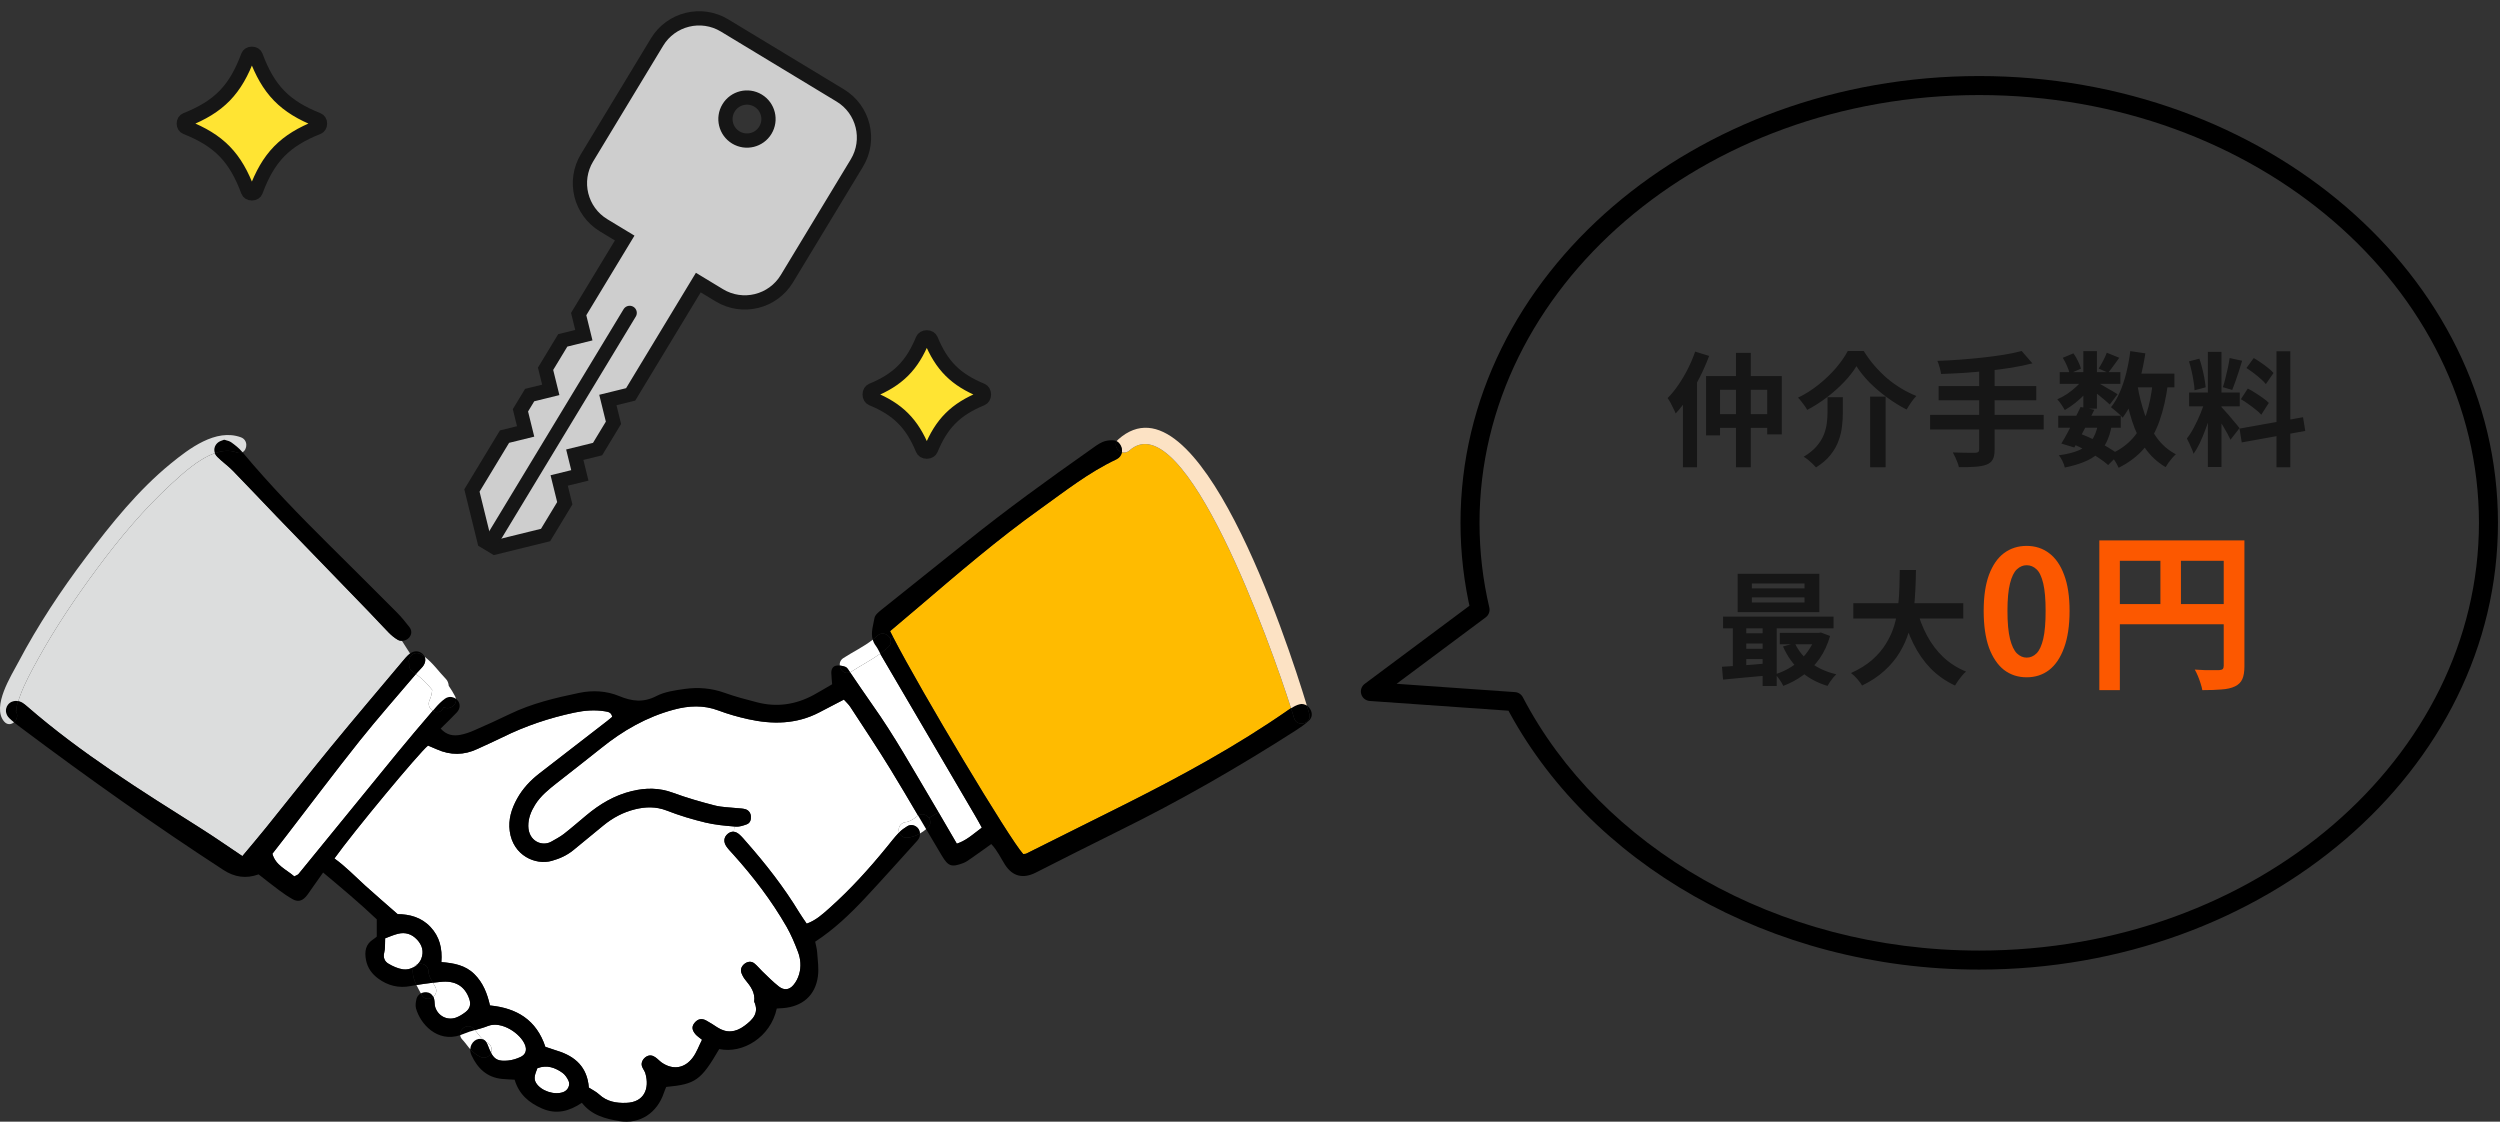 <svg width="263" height="118" viewBox="0 0 263 118" fill="none" xmlns="http://www.w3.org/2000/svg">
<rect x="0" y="0" width="263" height="118" fill="#333333" stroke="none"/>
<path d="M178.333 36.989L179.802 37.444C179.525 38.181 179.2 38.922 178.827 39.667C178.454 40.404 178.051 41.101 177.618 41.76C177.193 42.419 176.747 42.999 176.279 43.502C176.236 43.372 176.162 43.207 176.058 43.008C175.963 42.8 175.859 42.592 175.746 42.384C175.633 42.176 175.529 42.007 175.434 41.877C175.824 41.487 176.197 41.032 176.552 40.512C176.916 39.983 177.25 39.42 177.553 38.822C177.856 38.224 178.116 37.613 178.333 36.989ZM177.046 40.603L178.528 39.121V39.134V49.157H177.046V40.603ZM179.477 39.563H187.446V45.699H185.912V41.006H180.946V45.803H179.477V39.563ZM180.309 43.567H186.718V45.01H180.309V43.567ZM182.623 37.119H184.183V49.157H182.623V37.119ZM195.298 38.523C194.969 39.069 194.535 39.624 193.998 40.187C193.461 40.75 192.858 41.288 192.191 41.799C191.532 42.302 190.839 42.744 190.111 43.125C190.05 42.995 189.964 42.852 189.851 42.696C189.738 42.54 189.621 42.384 189.5 42.228C189.379 42.072 189.262 41.942 189.149 41.838C189.92 41.465 190.644 41.006 191.32 40.46C192.005 39.914 192.611 39.333 193.14 38.718C193.669 38.094 194.085 37.496 194.388 36.924H196.065C196.403 37.47 196.78 37.986 197.196 38.471C197.621 38.956 198.067 39.403 198.535 39.81C199.012 40.209 199.51 40.564 200.03 40.876C200.55 41.188 201.074 41.448 201.603 41.656C201.404 41.855 201.217 42.085 201.044 42.345C200.871 42.596 200.715 42.843 200.576 43.086C199.883 42.731 199.198 42.306 198.522 41.812C197.846 41.318 197.226 40.789 196.663 40.226C196.108 39.654 195.653 39.086 195.298 38.523ZM196.741 41.721H198.366V49.157H196.741V41.721ZM192.256 41.786H193.868V43.398C193.868 43.857 193.838 44.343 193.777 44.854C193.725 45.357 193.604 45.864 193.413 46.375C193.231 46.886 192.949 47.38 192.568 47.857C192.195 48.334 191.688 48.771 191.047 49.17C190.952 49.057 190.826 48.927 190.67 48.78C190.523 48.641 190.367 48.503 190.202 48.364C190.037 48.234 189.886 48.13 189.747 48.052C190.31 47.714 190.761 47.35 191.099 46.96C191.437 46.57 191.688 46.171 191.853 45.764C192.018 45.348 192.126 44.936 192.178 44.529C192.23 44.122 192.256 43.732 192.256 43.359V41.786ZM212.679 36.924L213.81 38.224C213.143 38.397 212.415 38.549 211.626 38.679C210.846 38.8 210.036 38.909 209.195 39.004C208.354 39.091 207.509 39.164 206.66 39.225C205.811 39.277 204.992 39.316 204.203 39.342C204.177 39.143 204.125 38.909 204.047 38.64C203.969 38.363 203.891 38.137 203.813 37.964C204.593 37.938 205.39 37.895 206.205 37.834C207.028 37.773 207.83 37.7 208.61 37.613C209.399 37.526 210.14 37.427 210.833 37.314C211.526 37.201 212.142 37.071 212.679 36.924ZM203.943 40.616H214.213V42.111H203.943V40.616ZM203.046 43.645H214.993V45.179H203.046V43.645ZM208.207 38.77H209.832V47.298C209.832 47.766 209.767 48.113 209.637 48.338C209.516 48.572 209.295 48.754 208.974 48.884C208.671 48.997 208.276 49.07 207.791 49.105C207.314 49.14 206.742 49.153 206.075 49.144C206.049 48.997 205.997 48.828 205.919 48.637C205.85 48.455 205.772 48.269 205.685 48.078C205.598 47.896 205.516 47.736 205.438 47.597C205.767 47.606 206.092 47.614 206.413 47.623C206.734 47.632 207.02 47.636 207.271 47.636C207.522 47.636 207.7 47.636 207.804 47.636C207.951 47.627 208.055 47.597 208.116 47.545C208.177 47.493 208.207 47.402 208.207 47.272V38.77ZM216.527 43.736H223.105V44.997H216.527V43.736ZM216.683 39.147H223.066V40.382H216.683V39.147ZM218.88 42.813L220.323 43.112C220.106 43.563 219.872 44.026 219.621 44.503C219.378 44.98 219.136 45.443 218.893 45.894C218.65 46.336 218.425 46.73 218.217 47.077L216.852 46.661C217.06 46.332 217.281 45.946 217.515 45.504C217.758 45.062 217.996 44.607 218.23 44.139C218.473 43.662 218.689 43.22 218.88 42.813ZM220.713 44.607L222.156 44.737C222.035 45.422 221.853 46.011 221.61 46.505C221.376 46.99 221.06 47.406 220.661 47.753C220.271 48.091 219.794 48.373 219.231 48.598C218.668 48.832 217.996 49.027 217.216 49.183C217.173 48.966 217.09 48.737 216.969 48.494C216.848 48.251 216.722 48.052 216.592 47.896C217.45 47.783 218.156 47.606 218.711 47.363C219.274 47.12 219.716 46.778 220.037 46.336C220.358 45.894 220.583 45.318 220.713 44.607ZM221.636 37.106L222.949 37.639C222.741 37.925 222.533 38.211 222.325 38.497C222.126 38.774 221.944 39.013 221.779 39.212L220.778 38.77C220.925 38.545 221.081 38.276 221.246 37.964C221.411 37.643 221.541 37.357 221.636 37.106ZM219.166 36.937H220.596V42.995H219.166V36.937ZM217.008 37.639L218.126 37.171C218.299 37.414 218.46 37.687 218.607 37.99C218.754 38.293 218.858 38.558 218.919 38.783L217.723 39.303C217.68 39.078 217.589 38.809 217.45 38.497C217.311 38.185 217.164 37.899 217.008 37.639ZM219.205 39.758L220.206 40.369C219.998 40.716 219.725 41.062 219.387 41.409C219.058 41.756 218.702 42.081 218.321 42.384C217.948 42.679 217.58 42.93 217.216 43.138C217.129 42.973 217.008 42.778 216.852 42.553C216.705 42.328 216.562 42.146 216.423 42.007C216.77 41.86 217.121 41.669 217.476 41.435C217.831 41.192 218.161 40.928 218.464 40.642C218.776 40.347 219.023 40.053 219.205 39.758ZM220.466 40.135C220.587 40.196 220.752 40.287 220.96 40.408C221.177 40.529 221.406 40.664 221.649 40.811C221.9 40.95 222.126 41.08 222.325 41.201C222.533 41.322 222.68 41.413 222.767 41.474L221.948 42.553C221.827 42.44 221.671 42.302 221.48 42.137C221.289 41.972 221.086 41.803 220.869 41.63C220.652 41.457 220.444 41.292 220.245 41.136C220.046 40.98 219.872 40.854 219.725 40.759L220.466 40.135ZM223.963 39.303H228.747V40.746H223.963V39.303ZM224.106 36.937L225.692 37.171C225.553 38.064 225.376 38.93 225.159 39.771C224.942 40.603 224.678 41.374 224.366 42.085C224.063 42.787 223.707 43.407 223.3 43.944C223.222 43.84 223.109 43.719 222.962 43.58C222.815 43.441 222.659 43.307 222.494 43.177C222.329 43.038 222.191 42.926 222.078 42.839C222.442 42.388 222.754 41.855 223.014 41.24C223.283 40.616 223.508 39.94 223.69 39.212C223.872 38.475 224.011 37.717 224.106 36.937ZM226.472 40.187L228.071 40.343C227.88 41.825 227.586 43.129 227.187 44.256C226.797 45.383 226.255 46.353 225.562 47.168C224.869 47.983 223.976 48.663 222.884 49.209C222.832 49.088 222.754 48.936 222.65 48.754C222.546 48.572 222.433 48.39 222.312 48.208C222.191 48.035 222.078 47.896 221.974 47.792C222.962 47.359 223.759 46.795 224.366 46.102C224.981 45.409 225.454 44.572 225.783 43.593C226.112 42.605 226.342 41.47 226.472 40.187ZM224.847 40.46C225.029 41.552 225.285 42.579 225.614 43.541C225.943 44.503 226.377 45.348 226.914 46.076C227.451 46.804 228.114 47.376 228.903 47.792C228.79 47.887 228.665 48.013 228.526 48.169C228.387 48.334 228.253 48.503 228.123 48.676C228.002 48.849 227.902 49.005 227.824 49.144C226.949 48.624 226.225 47.952 225.653 47.129C225.09 46.306 224.635 45.352 224.288 44.269C223.941 43.177 223.66 41.985 223.443 40.694L224.847 40.46ZM217.996 46.674L218.828 45.621C219.339 45.812 219.846 46.033 220.349 46.284C220.86 46.535 221.333 46.795 221.766 47.064C222.208 47.324 222.576 47.575 222.871 47.818L221.779 48.923C221.51 48.68 221.172 48.425 220.765 48.156C220.358 47.887 219.916 47.627 219.439 47.376C218.962 47.116 218.481 46.882 217.996 46.674ZM232.27 37.015H233.7V49.131H232.27V37.015ZM230.294 41.292H235.624V42.748H230.294V41.292ZM231.984 42.059L232.855 42.488C232.742 42.921 232.612 43.381 232.465 43.866C232.318 44.343 232.153 44.819 231.971 45.296C231.789 45.773 231.598 46.223 231.399 46.648C231.2 47.064 230.987 47.428 230.762 47.74C230.719 47.575 230.654 47.398 230.567 47.207C230.489 47.008 230.402 46.813 230.307 46.622C230.22 46.431 230.138 46.267 230.06 46.128C230.32 45.807 230.571 45.413 230.814 44.945C231.065 44.468 231.295 43.979 231.503 43.476C231.711 42.965 231.871 42.492 231.984 42.059ZM233.687 42.813C233.756 42.882 233.856 42.991 233.986 43.138C234.125 43.285 234.276 43.454 234.441 43.645C234.606 43.827 234.762 44.013 234.909 44.204C235.065 44.386 235.204 44.551 235.325 44.698C235.455 44.845 235.546 44.958 235.598 45.036L234.649 46.258C234.562 46.067 234.45 45.846 234.311 45.595C234.172 45.335 234.021 45.071 233.856 44.802C233.691 44.525 233.531 44.265 233.375 44.022C233.219 43.779 233.085 43.58 232.972 43.424L233.687 42.813ZM230.281 38.016L231.373 37.73C231.486 38.042 231.585 38.38 231.672 38.744C231.767 39.108 231.845 39.463 231.906 39.81C231.967 40.157 232.01 40.469 232.036 40.746L230.866 41.058C230.857 40.781 230.823 40.469 230.762 40.122C230.71 39.767 230.641 39.407 230.554 39.043C230.476 38.67 230.385 38.328 230.281 38.016ZM234.558 37.665L235.871 37.951C235.767 38.306 235.654 38.67 235.533 39.043C235.412 39.416 235.29 39.775 235.169 40.122C235.048 40.46 234.935 40.759 234.831 41.019L233.843 40.733C233.938 40.456 234.029 40.139 234.116 39.784C234.211 39.42 234.298 39.052 234.376 38.679C234.454 38.306 234.515 37.968 234.558 37.665ZM239.485 36.95H240.941V49.157H239.485V36.95ZM235.598 45.088L242.28 43.892L242.514 45.335L235.832 46.544L235.598 45.088ZM236.326 38.718L237.093 37.665C237.336 37.804 237.587 37.964 237.847 38.146C238.116 38.328 238.367 38.514 238.601 38.705C238.844 38.896 239.034 39.073 239.173 39.238L238.367 40.408C238.237 40.235 238.055 40.048 237.821 39.849C237.596 39.65 237.353 39.45 237.093 39.251C236.833 39.052 236.577 38.874 236.326 38.718ZM235.741 41.994L236.469 40.876C236.729 41.006 236.998 41.162 237.275 41.344C237.552 41.517 237.817 41.695 238.068 41.877C238.319 42.05 238.523 42.219 238.679 42.384L237.886 43.632C237.747 43.467 237.557 43.29 237.314 43.099C237.071 42.9 236.811 42.705 236.534 42.514C236.265 42.315 236.001 42.141 235.741 41.994ZM184.296 62.849V63.382H189.834V62.849H184.296ZM184.296 61.38V61.9H189.834V61.38H184.296ZM182.801 60.366H191.394V64.396H182.801V60.366ZM181.267 64.864H192.889V66.099H181.267V64.864ZM187.234 66.58H191.485V67.776H187.234V66.58ZM183.269 66.619H186.22V67.698H183.269V66.619ZM183.269 68.257H186.22V69.336H183.269V68.257ZM188.82 67.659C189.184 68.456 189.739 69.141 190.484 69.713C191.238 70.285 192.135 70.692 193.175 70.935C193.08 71.03 192.972 71.147 192.85 71.286C192.729 71.433 192.616 71.585 192.512 71.741C192.408 71.897 192.322 72.036 192.252 72.157C191.134 71.819 190.185 71.299 189.405 70.597C188.634 69.895 188.023 69.033 187.572 68.01L188.82 67.659ZM191.017 66.58H191.303L191.563 66.541L192.525 66.905C192.265 67.806 191.897 68.599 191.42 69.284C190.944 69.96 190.38 70.532 189.73 71C189.089 71.477 188.378 71.862 187.598 72.157C187.512 71.966 187.386 71.75 187.221 71.507C187.057 71.273 186.901 71.082 186.753 70.935C187.256 70.779 187.733 70.571 188.183 70.311C188.643 70.051 189.059 69.743 189.431 69.388C189.804 69.033 190.125 68.638 190.393 68.205C190.671 67.772 190.879 67.308 191.017 66.814V66.58ZM181.15 70.142C181.592 70.116 182.086 70.086 182.632 70.051C183.178 70.008 183.755 69.964 184.361 69.921C184.968 69.869 185.579 69.817 186.194 69.765V71.039C185.319 71.117 184.448 71.195 183.581 71.273C182.723 71.36 181.952 71.433 181.267 71.494L181.15 70.142ZM185.427 65.267H186.909V72.17H185.427V65.267ZM182.294 65.293H183.711V70.61H182.294V65.293ZM194.969 63.46H206.539V65.072H194.969V63.46ZM201.651 64.11C201.911 65.098 202.271 66.021 202.73 66.879C203.19 67.737 203.757 68.487 204.433 69.128C205.118 69.769 205.915 70.276 206.825 70.649C206.695 70.762 206.557 70.905 206.409 71.078C206.271 71.251 206.132 71.429 205.993 71.611C205.863 71.802 205.755 71.971 205.668 72.118C204.672 71.65 203.814 71.048 203.094 70.311C202.384 69.574 201.786 68.716 201.3 67.737C200.815 66.749 200.408 65.661 200.078 64.474L201.651 64.11ZM199.857 59.963H201.56C201.552 60.622 201.53 61.319 201.495 62.056C201.469 62.784 201.404 63.525 201.3 64.279C201.196 65.033 201.027 65.783 200.793 66.528C200.568 67.265 200.247 67.975 199.831 68.66C199.424 69.336 198.895 69.969 198.245 70.558C197.604 71.147 196.82 71.667 195.892 72.118C195.771 71.91 195.602 71.68 195.385 71.429C195.169 71.178 194.948 70.97 194.722 70.805C195.606 70.406 196.347 69.947 196.945 69.427C197.543 68.898 198.029 68.331 198.401 67.724C198.783 67.109 199.073 66.472 199.272 65.813C199.472 65.146 199.606 64.474 199.675 63.798C199.753 63.122 199.801 62.459 199.818 61.809C199.836 61.159 199.849 60.544 199.857 59.963Z" fill="#161616"/>
<path d="M213.201 71.252C212.301 71.252 211.509 70.994 210.825 70.478C210.153 69.95 209.625 69.17 209.241 68.138C208.869 67.094 208.683 65.804 208.683 64.268C208.683 62.744 208.869 61.478 209.241 60.47C209.625 59.45 210.153 58.688 210.825 58.184C211.509 57.68 212.301 57.428 213.201 57.428C214.113 57.428 214.905 57.686 215.577 58.202C216.249 58.706 216.771 59.462 217.143 60.47C217.527 61.478 217.719 62.744 217.719 64.268C217.719 65.804 217.527 67.094 217.143 68.138C216.771 69.17 216.249 69.95 215.577 70.478C214.905 70.994 214.113 71.252 213.201 71.252ZM213.201 69.182C213.597 69.182 213.945 69.032 214.245 68.732C214.545 68.432 214.779 67.928 214.947 67.22C215.115 66.5 215.199 65.516 215.199 64.268C215.199 63.032 215.115 62.066 214.947 61.37C214.779 60.662 214.545 60.17 214.245 59.894C213.945 59.606 213.597 59.462 213.201 59.462C212.829 59.462 212.487 59.606 212.175 59.894C211.875 60.17 211.635 60.662 211.455 61.37C211.275 62.066 211.185 63.032 211.185 64.268C211.185 65.516 211.275 66.5 211.455 67.22C211.635 67.928 211.875 68.432 212.175 68.732C212.487 69.032 212.829 69.182 213.201 69.182ZM220.849 56.852H234.961V58.994H223.009V72.602H220.849V56.852ZM233.935 56.852H236.113V70.082C236.113 70.658 236.041 71.108 235.897 71.432C235.753 71.768 235.495 72.026 235.123 72.206C234.751 72.386 234.283 72.494 233.719 72.53C233.167 72.578 232.489 72.602 231.685 72.602C231.649 72.398 231.589 72.164 231.505 71.9C231.421 71.636 231.325 71.372 231.217 71.108C231.109 70.856 231.001 70.634 230.893 70.442C231.241 70.466 231.589 70.484 231.937 70.496C232.297 70.496 232.615 70.496 232.891 70.496C233.167 70.496 233.359 70.496 233.467 70.496C233.635 70.484 233.755 70.448 233.827 70.388C233.899 70.316 233.935 70.202 233.935 70.046V56.852ZM222.019 63.548H234.997V65.672H222.019V63.548ZM227.275 58.022H229.435V64.61H227.275V58.022Z" fill="#FC5800"/>
<path d="M155.703 64.141L156.301 64.942C156.62 64.704 156.768 64.299 156.677 63.912L155.703 64.141ZM144.164 72.744L143.566 71.942C143.231 72.192 143.087 72.624 143.204 73.026C143.322 73.427 143.677 73.712 144.094 73.742L144.164 72.744ZM159.313 73.807L160.199 73.344C160.038 73.036 159.729 72.834 159.383 72.81L159.313 73.807ZM260.785 55C260.785 79.715 237.397 100 208.215 100V102C238.205 102 262.785 81.095 262.785 55H260.785ZM208.215 10C237.397 10 260.785 30.285 260.785 55H262.785C262.785 28.905 238.205 8 208.215 8V10ZM155.645 55C155.645 30.285 179.033 10 208.215 10V8C178.226 8 153.645 28.905 153.645 55H155.645ZM156.677 63.912C156 61.032 155.645 58.052 155.645 55H153.645C153.645 58.208 154.019 61.341 154.73 64.369L156.677 63.912ZM144.762 73.546L156.301 64.942L155.105 63.339L143.566 71.942L144.762 73.546ZM159.383 72.81L144.234 71.747L144.094 73.742L159.243 74.805L159.383 72.81ZM208.215 100C186.758 100 168.379 89.004 160.199 73.344L158.427 74.27C166.992 90.668 186.106 102 208.215 102V100Z" fill="black"/>
<path d="M88.397 10.043L76.225 2.678C73.781 1.199 70.6 1.982 69.121 4.426L61.756 16.598C60.276 19.043 61.059 22.223 63.504 23.703L65.717 25.042L60.876 33.041L61.422 35.261L59.202 35.808L57.394 38.795L57.941 41.015L55.721 41.562L54.75 43.166L55.296 45.386L53.076 45.932L49.647 51.599L50.958 56.927L52.065 57.596L57.393 56.285L59.416 52.943L58.826 50.545L61.001 50.01L60.466 47.834L62.864 47.244L64.538 44.478L63.948 42.08L66.345 41.49L73.462 29.728L75.675 31.067C78.12 32.547 81.301 31.764 82.78 29.32L90.145 17.148C91.624 14.703 90.841 11.522 88.397 10.043ZM77.409 14.461C76.34 13.814 75.998 12.422 76.645 11.353C77.292 10.284 78.683 9.941 79.753 10.588C80.822 11.235 81.165 12.627 80.518 13.696C79.871 14.766 78.479 15.108 77.409 14.461Z" fill="#CECECE" stroke="#161616" stroke-width="1.5" stroke-miterlimit="10"/>
<path d="M66.242 32.916L51.679 56.983" stroke="#161616" stroke-width="1.5" stroke-miterlimit="10" stroke-linecap="round"/>
<g clip-path="url(#clip0_617_12)">
<path d="M59.783 113.638C60.032 114.118 59.766 114.696 59.263 114.886C58.328 115.238 56.915 114.771 56.395 113.928C56.083 113.423 56.32 112.948 56.532 112.374C57.571 111.989 58.403 112.324 59.167 112.857C59.429 113.039 59.633 113.345 59.783 113.638Z" fill="white"/>
<path d="M55.242 109.944C55.445 110.485 55.3 110.956 54.734 111.208C54.331 111.394 53.882 111.531 53.442 111.572C52.469 111.663 52.041 111.481 51.663 110.77C51.816 110.399 51.684 109.923 51.318 109.729C51.26 109.7 51.206 109.667 51.151 109.63C51.147 109.622 51.143 109.617 51.139 109.609C51.052 109.473 50.923 109.382 50.777 109.332C50.478 109.043 50.258 108.696 49.963 108.365C50.424 108.233 50.89 108.109 51.334 107.931C52.764 107.369 54.784 108.729 55.242 109.944Z" fill="white"/>
<path d="M45.798 103.827C45.719 103.678 45.632 103.53 45.544 103.381C45.81 103.352 46.076 103.323 46.342 103.294C47.851 103.125 48.899 103.707 49.372 105.092C49.564 105.65 49.439 106.113 48.99 106.46C48.682 106.699 48.333 106.922 47.968 107.055C47.049 107.381 46.089 106.889 45.789 105.964C45.702 105.699 45.74 105.398 45.677 105.125C45.656 105.026 45.623 104.935 45.582 104.856C45.86 104.625 46.01 104.236 45.798 103.827Z" fill="white"/>
<path d="M43.518 101.745C43.181 101.939 42.782 102.034 42.396 101.976C41.864 101.897 41.323 101.658 40.853 101.373C40.467 101.141 40.284 100.744 40.421 100.207C40.538 99.749 40.488 99.249 40.517 98.711C40.916 98.567 41.381 98.352 41.868 98.232C42.641 98.042 43.318 98.253 43.871 98.844C44.42 99.426 44.611 100.104 44.32 100.86C44.241 101.067 44.108 101.261 43.938 101.426C43.767 101.48 43.614 101.583 43.518 101.745Z" fill="white"/>
<path d="M102.608 85.847C102.833 86.228 103.041 86.616 103.29 87.066C102.421 87.715 101.698 88.405 100.659 88.757C100.002 87.628 99.37 86.533 98.734 85.455C98.506 85.066 98.277 84.678 98.049 84.293C96.02 80.884 94.091 77.409 91.789 74.165C90.982 73.032 90.218 71.871 89.428 70.727C89.474 70.71 89.515 70.689 89.557 70.66C90.55 70.012 91.635 69.462 92.599 68.764C92.637 68.834 92.674 68.904 92.716 68.97C96.012 74.595 99.312 80.223 102.608 85.847Z" fill="white"/>
<path d="M93.69 80.946C94.671 82.55 95.627 84.17 96.579 85.79C96.534 85.819 96.492 85.852 96.45 85.893C96.284 86.046 96.081 86.174 95.831 86.306C95.706 86.372 95.681 86.381 95.59 86.414C95.54 86.43 95.486 86.447 95.428 86.463C95.411 86.467 95.403 86.472 95.391 86.476H95.374C94.921 86.496 94.543 86.835 94.543 87.302C94.543 87.397 94.559 87.488 94.592 87.575C94.572 87.596 94.551 87.616 94.53 87.637C94.102 88.087 93.719 88.587 93.325 89.071C91.458 91.364 89.48 93.555 87.268 95.526C86.553 96.162 85.847 96.819 84.866 97.17C84.6 96.774 84.338 96.41 84.101 96.026C82.48 93.348 80.56 90.889 78.49 88.542C78.265 88.286 78.049 88.021 77.796 87.798C77.596 87.62 77.396 87.521 77.201 87.501L77.247 86.947C77.301 86.951 77.351 86.955 77.405 86.959C77.783 86.992 78.19 86.852 78.556 86.719C78.918 86.587 79.022 86.232 78.997 85.876C78.968 85.517 78.76 85.228 78.402 85.124C78.136 85.046 77.845 85.05 77.563 85.017C76.773 84.93 75.958 84.93 75.198 84.736C73.714 84.356 72.234 83.93 70.8 83.401C69.345 82.864 67.936 82.864 66.452 83.228C64.627 83.674 63.093 84.595 61.684 85.773C60.895 86.426 60.126 87.104 59.319 87.732C58.92 88.042 58.459 88.273 58.022 88.529C57.046 89.1 55.595 88.505 55.578 86.897C55.57 86.079 55.865 85.352 56.293 84.662C56.875 83.723 57.719 83.05 58.567 82.38C60.13 81.149 61.705 79.938 63.256 78.69C65.538 76.851 68.036 75.417 70.887 74.653C72.458 74.231 74.013 74.148 75.584 74.744C76.59 75.124 77.638 75.417 78.689 75.653C81.254 76.223 83.777 76.198 86.175 74.95C87.023 74.508 87.875 74.066 88.777 73.595C89.018 73.868 89.276 74.091 89.455 74.368C90.88 76.554 92.331 78.723 93.69 80.946Z" fill="white"/>
<path d="M45.53 74.772C44.262 76.256 42.99 77.743 41.751 79.26C38.297 83.479 34.864 87.711 31.414 91.934C31.322 92.05 31.139 92.095 30.956 92.195C30.113 91.463 28.99 91.042 28.654 89.814C29.132 89.203 29.585 88.62 30.034 88.037C32.632 84.665 35.188 81.256 37.84 77.925C39.748 75.537 41.776 73.243 43.755 70.908C44.403 71.392 44.977 71.95 45.467 72.578C45.434 72.945 45.363 73.288 45.189 73.66C44.973 74.123 45.193 74.557 45.53 74.772Z" fill="white"/>
<path d="M74.204 86.53C75.198 86.769 76.224 86.864 77.247 86.947L77.201 87.501C76.977 87.476 76.764 87.55 76.565 87.716C76.141 88.063 76.079 88.571 76.44 89.075C76.636 89.352 76.877 89.596 77.105 89.848C79.242 92.22 81.171 94.741 82.758 97.505C83.232 98.336 83.606 99.233 83.947 100.13C84.234 100.877 84.296 101.692 84.076 102.473C83.956 102.89 83.743 103.316 83.457 103.642C83.016 104.15 82.484 104.204 81.939 103.783C81.316 103.299 80.763 102.725 80.19 102.179C79.907 101.906 79.662 101.588 79.354 101.344C79.026 101.08 78.589 101.15 78.265 101.444C77.987 101.7 77.879 102.018 78.003 102.365C78.103 102.626 78.244 102.886 78.423 103.097C78.976 103.762 79.471 104.436 79.342 105.369C79.894 106.576 79.188 107.275 78.311 107.923C77.388 108.605 76.449 108.721 75.459 108.076C75.077 107.828 74.699 107.576 74.3 107.361C73.822 107.097 73.423 107.188 73.086 107.584C72.762 107.965 72.77 108.332 73.161 108.799C73.344 109.01 73.589 109.163 73.855 109.382C73.514 110.056 73.285 110.713 72.891 111.246C72.026 112.419 70.762 112.589 69.599 111.771C69.37 111.605 69.179 111.386 68.946 111.225C68.651 111.019 68.331 110.952 67.99 111.159C67.641 111.374 67.416 111.787 67.533 112.163C67.616 112.428 67.82 112.655 67.898 112.924C68.356 114.531 67.765 115.961 65.882 116.023C64.839 116.06 63.85 115.899 63.035 115.139C62.715 114.841 62.304 114.647 61.946 114.415C61.788 112.283 60.533 111.126 58.621 110.543C58.193 110.411 57.769 110.258 57.374 110.13C56.439 107.303 54.377 106.051 51.546 105.774C51.26 104.522 50.827 103.386 49.896 102.468C48.94 101.53 47.739 101.32 46.434 101.212C46.546 99.77 46.247 98.543 45.291 97.522C44.33 96.497 43.096 96.179 41.828 96.166C40.648 95.129 39.525 94.166 38.428 93.175C37.356 92.199 36.354 91.154 35.182 90.311C37.173 87.521 44.102 79.17 45.029 78.434C45.328 78.562 45.644 78.686 45.952 78.827C47.39 79.471 48.819 79.459 50.245 78.781C51.118 78.368 52.008 77.988 52.872 77.558C55.279 76.364 57.806 75.521 60.433 74.963C61.506 74.736 62.574 74.653 63.654 74.831C63.979 74.884 64.328 74.934 64.403 75.417C64.253 75.541 64.087 75.686 63.912 75.822C61.531 77.665 59.149 79.513 56.763 81.352C55.807 82.091 54.992 82.955 54.406 84.013C53.816 85.075 53.458 86.203 53.625 87.435C53.97 90.022 56.355 91.042 58.043 90.563C58.887 90.327 59.643 89.984 60.313 89.439C61.373 88.579 62.424 87.707 63.476 86.84C64.457 86.034 65.558 85.447 66.789 85.141C67.907 84.864 69.004 84.831 70.139 85.269C71.457 85.786 72.828 86.199 74.204 86.53Z" fill="white"/>
<path d="M135.816 74.499C135.745 74.541 135.674 74.59 135.608 74.636C130.092 78.487 124.198 81.682 118.192 84.694C114.787 86.401 111.379 88.099 107.97 89.798C107.875 89.843 107.75 89.827 107.638 89.843C106.262 88.376 96.901 72.755 93.954 67.028C93.838 66.801 93.73 66.59 93.634 66.396C94.665 65.524 95.621 64.718 96.569 63.912C100.767 60.333 104.944 56.734 109.442 53.527C112.027 51.68 114.53 49.696 117.431 48.328C117.768 48.167 117.971 47.895 118.021 47.572C118.275 47.647 118.566 47.614 118.819 47.386C124.601 42.254 133.733 67.937 135.816 74.499Z" fill="#FFBB00"/>
<path d="M43.048 68.822C42.79 69.041 42.57 69.305 42.354 69.566C39.835 72.57 37.295 75.553 34.81 78.582C32.507 81.393 30.262 84.252 27.98 87.079C27.166 88.091 26.318 89.079 25.499 90.062C23.982 89.05 22.585 88.071 21.147 87.162C14.845 83.182 8.519 79.24 2.874 74.334C2.704 74.186 2.529 74.037 2.334 73.921C2.197 73.843 2.056 73.789 1.914 73.764C1.977 73.57 2.047 73.376 2.118 73.186C2.608 71.855 3.303 70.59 3.984 69.355C5.821 66.02 7.966 62.846 10.232 59.788C12.588 56.606 15.157 53.536 18.084 50.854C19.164 49.866 20.868 48.275 22.606 47.676C22.656 47.812 22.739 47.94 22.855 48.056C23.375 48.577 23.99 49.002 24.501 49.527C26.048 51.11 27.556 52.726 29.09 54.317C32.357 57.701 35.637 61.077 38.908 64.462C39.577 65.152 40.222 65.871 40.899 66.557C41.173 66.834 41.485 67.094 41.822 67.293C41.963 67.379 42.121 67.417 42.283 67.417L43.14 68.751C43.106 68.772 43.077 68.797 43.048 68.822Z" fill="#DCDDDD"/>
<path d="M137.74 75.099C138.035 76.124 136.431 76.562 136.136 75.537C136.061 75.285 135.957 74.933 135.816 74.499C136.082 74.334 136.364 74.194 136.655 74.103C136.95 74.012 137.246 74.07 137.482 74.227C137.586 74.57 137.674 74.863 137.74 75.099Z" fill="black"/>
<path d="M117.647 46.221C125.977 38.824 135.354 67.172 137.483 74.226C137.246 74.069 136.95 74.011 136.655 74.102C136.364 74.193 136.082 74.334 135.816 74.499C133.733 67.937 124.601 42.254 118.819 47.386C118.566 47.613 118.275 47.646 118.021 47.572C118.038 47.46 118.038 47.341 118.017 47.217C117.959 46.89 117.759 46.576 117.477 46.423C117.518 46.353 117.572 46.287 117.647 46.221Z" fill="#FCE2C4"/>
<path d="M117.477 46.424C117.759 46.577 117.959 46.891 118.017 47.217C118.038 47.341 118.038 47.461 118.021 47.573C117.547 47.424 117.202 46.883 117.477 46.424Z" fill="black"/>
<path d="M97.722 86.045C97.93 86.335 97.959 86.74 97.623 87.058C97.56 87.116 97.498 87.174 97.431 87.227C97.144 86.748 96.862 86.269 96.579 85.789C96.995 85.516 97.477 85.702 97.722 86.045Z" fill="black"/>
<path d="M95.426 86.463C95.484 86.446 95.538 86.43 95.588 86.413C95.679 86.38 95.704 86.372 95.829 86.306C96.078 86.173 96.282 86.045 96.448 85.892C96.49 85.851 96.531 85.818 96.577 85.789C96.86 86.268 97.142 86.748 97.429 87.227C97.23 87.397 97.009 87.554 96.772 87.686C96.764 87.475 96.685 87.264 96.552 87.112C96.274 86.806 95.825 86.694 95.463 86.909C95.151 87.095 94.848 87.318 94.59 87.574C94.557 87.487 94.54 87.397 94.54 87.302C94.54 86.835 94.919 86.496 95.372 86.475H95.388C95.401 86.471 95.409 86.467 95.426 86.463Z" fill="white"/>
<path d="M96.773 87.686C96.34 87.938 95.854 88.108 95.372 88.128C95.019 88.145 94.707 87.893 94.59 87.575C94.848 87.318 95.151 87.095 95.463 86.909C95.825 86.694 96.274 86.806 96.552 87.112C96.685 87.265 96.764 87.475 96.773 87.686Z" fill="black"/>
<path d="M93.954 67.028C96.901 72.756 106.262 88.377 107.638 89.844C107.75 89.827 107.875 89.844 107.97 89.798C111.379 88.1 114.787 86.401 118.192 84.695C124.198 81.682 130.092 78.488 135.608 74.636C135.674 74.591 135.745 74.541 135.816 74.5C135.957 74.934 136.061 75.285 136.136 75.537C136.431 76.562 138.035 76.124 137.74 75.099C137.674 74.864 137.586 74.57 137.483 74.227C137.62 74.318 137.736 74.438 137.823 74.582C138.081 75.004 138.073 75.471 137.69 75.822C137.275 76.202 136.805 76.529 136.327 76.835C130.292 80.703 124.086 84.269 117.643 87.439C114.737 88.868 111.849 90.34 108.956 91.802C107.625 92.472 106.524 92.199 105.734 90.98C105.281 90.278 104.944 89.496 104.284 88.794C103.548 89.319 102.866 89.815 102.172 90.294C101.898 90.484 101.619 90.695 101.307 90.806C100.094 91.253 99.757 91.145 99.079 90.013C98.522 89.087 97.974 88.158 97.429 87.228C97.496 87.174 97.558 87.116 97.62 87.058C97.957 86.74 97.928 86.335 97.72 86.046L98.734 85.455C99.37 86.534 100.002 87.629 100.659 88.757C101.698 88.406 102.421 87.715 103.29 87.067C103.041 86.616 102.833 86.228 102.608 85.848C99.312 80.223 96.012 74.595 92.716 68.971C92.674 68.904 92.637 68.834 92.599 68.764C92.903 68.541 93.194 68.305 93.464 68.049C93.751 67.78 93.771 67.45 93.651 67.181L93.954 67.028Z" fill="black"/>
<path d="M93.653 67.181C93.773 67.45 93.753 67.78 93.466 68.049C93.196 68.305 92.905 68.54 92.601 68.764C92.452 68.478 92.319 68.189 92.127 67.933C91.969 67.722 91.87 67.507 91.811 67.293C91.978 67.164 92.14 67.028 92.294 66.883C92.784 66.416 93.433 66.714 93.653 67.181Z" fill="black"/>
<path d="M92.755 64.123C95.723 61.734 98.712 59.37 101.679 56.986C105.894 53.601 110.271 50.436 114.69 47.324C115.105 47.031 115.517 46.708 115.978 46.502C116.323 46.349 116.743 46.299 117.125 46.32C117.254 46.324 117.371 46.361 117.479 46.423C117.204 46.882 117.549 47.423 118.023 47.572C117.973 47.894 117.77 48.167 117.433 48.328C114.532 49.696 112.029 51.68 109.444 53.527C104.946 56.734 100.769 60.333 96.571 63.912C95.623 64.718 94.667 65.523 93.636 66.395C93.732 66.59 93.84 66.8 93.956 67.028L93.653 67.181C93.433 66.714 92.784 66.416 92.294 66.883C92.14 67.028 91.978 67.164 91.811 67.292C91.591 66.536 91.866 65.755 91.999 65.003C92.061 64.672 92.456 64.366 92.755 64.123Z" fill="black"/>
<path d="M88.719 69.231C89.725 68.578 90.86 68.041 91.812 67.293C91.87 67.508 91.969 67.723 92.127 67.933C92.319 68.19 92.452 68.479 92.601 68.764C91.637 69.463 90.552 70.012 89.559 70.661C89.517 70.69 89.475 70.71 89.43 70.727C89.413 70.706 89.401 70.682 89.384 70.661C89.259 70.475 89.13 70.231 88.944 70.157C88.761 70.087 88.549 70.033 88.345 70.016C88.308 69.731 88.411 69.434 88.719 69.231Z" fill="white"/>
<path d="M89.382 70.66C89.399 70.681 89.411 70.706 89.428 70.726C88.887 70.974 88.401 70.52 88.343 70.016C88.547 70.032 88.759 70.086 88.942 70.156C89.129 70.231 89.257 70.474 89.382 70.66Z" fill="black"/>
<path d="M51.316 109.729C51.681 109.923 51.815 110.399 51.661 110.77C51.598 110.655 51.54 110.522 51.478 110.378C51.37 110.13 51.295 109.857 51.149 109.63C51.203 109.667 51.258 109.7 51.316 109.729Z" fill="white"/>
<path d="M51.151 109.63C51.01 109.543 50.89 109.444 50.777 109.332C50.923 109.382 51.052 109.473 51.139 109.609C51.143 109.617 51.147 109.621 51.151 109.63Z" fill="black"/>
<path d="M51.617 110.861C51.38 111.262 50.881 111.369 50.478 111.159C50.1 110.96 49.759 110.687 49.472 110.373C49.485 110.018 49.651 109.704 49.934 109.481C50.183 109.287 50.511 109.237 50.777 109.332C50.89 109.444 51.01 109.543 51.151 109.63C51.297 109.857 51.372 110.13 51.48 110.378C51.542 110.522 51.6 110.654 51.663 110.77C51.65 110.799 51.634 110.832 51.617 110.861Z" fill="black"/>
<path d="M49.819 108.208C49.869 108.258 49.919 108.312 49.961 108.365C49.562 108.477 49.163 108.597 48.772 108.766C48.651 108.82 48.531 108.865 48.41 108.903C48.335 108.229 49.217 107.588 49.819 108.208Z" fill="black"/>
<path d="M48.647 109.374C48.502 109.225 48.431 109.064 48.41 108.902C48.531 108.865 48.651 108.82 48.772 108.766C49.163 108.597 49.562 108.477 49.961 108.365C50.256 108.696 50.476 109.043 50.775 109.332C50.509 109.237 50.181 109.287 49.931 109.481C49.649 109.704 49.483 110.018 49.47 110.374C49.428 110.328 49.387 110.283 49.35 110.237C49.2 110.055 49.063 109.878 48.921 109.692C48.921 109.692 48.917 109.692 48.913 109.683C48.909 109.679 48.905 109.675 48.901 109.667C48.863 109.626 48.793 109.539 48.784 109.526C48.739 109.477 48.693 109.423 48.647 109.374Z" fill="white"/>
<path d="M48.915 109.684L48.924 109.692C48.919 109.688 48.915 109.688 48.915 109.684Z" fill="white"/>
<path d="M46.683 74.371C46.666 74.413 46.646 74.458 46.629 74.495C46.392 74.995 45.893 75.012 45.532 74.772C45.627 74.661 45.719 74.553 45.814 74.442C46.105 74.099 46.438 73.772 46.8 73.508C47.165 73.239 47.627 73.264 47.963 73.516C48.08 74.214 47.219 74.752 46.683 74.371Z" fill="black"/>
<path d="M43.88 70.764C44.062 70.549 44.283 70.359 44.457 70.14C44.736 69.789 44.806 69.413 44.678 69.099C45.538 69.739 46.166 70.665 46.91 71.429C47.093 71.615 47.184 71.867 47.209 72.153C47.45 72.5 47.675 72.867 47.874 73.248C47.92 73.338 47.949 73.43 47.961 73.516C47.625 73.264 47.163 73.239 46.797 73.508C46.436 73.772 46.103 74.099 45.812 74.442C45.717 74.553 45.625 74.661 45.53 74.772C45.193 74.558 44.973 74.124 45.189 73.661C45.363 73.289 45.434 72.946 45.467 72.578C44.977 71.95 44.403 71.392 43.755 70.909C43.796 70.859 43.838 70.814 43.88 70.764Z" fill="white"/>
<path d="M44.276 104.505C44.451 104.406 44.659 104.361 44.867 104.377C45.187 104.402 45.44 104.567 45.582 104.857C45.22 105.163 44.638 105.2 44.359 104.662C44.33 104.609 44.306 104.555 44.276 104.505Z" fill="black"/>
<path d="M44.867 104.378C44.659 104.361 44.451 104.407 44.276 104.506C44.114 104.204 43.952 103.915 43.811 103.622C44.389 103.526 44.966 103.452 45.544 103.382C45.631 103.531 45.719 103.679 45.798 103.828C46.01 104.237 45.86 104.626 45.581 104.857C45.44 104.568 45.187 104.403 44.867 104.378Z" fill="white"/>
<path d="M43.938 101.427C44.416 101.27 45.056 101.526 45.077 102.179C45.089 102.617 45.313 103.005 45.542 103.381C44.964 103.452 44.386 103.526 43.809 103.621C43.593 103.175 43.431 102.716 43.414 102.179C43.41 102.005 43.447 101.861 43.518 101.745C43.672 101.658 43.817 101.551 43.938 101.427Z" fill="black"/>
<path d="M43.518 101.745C43.613 101.584 43.767 101.48 43.938 101.427C43.817 101.551 43.672 101.658 43.518 101.745Z" fill="white"/>
<path d="M44.678 69.098C44.806 69.412 44.736 69.789 44.457 70.14C44.283 70.359 44.062 70.549 43.88 70.764C43.838 70.813 43.796 70.859 43.755 70.909C43.642 70.822 43.526 70.739 43.41 70.66C43.094 70.446 43.002 70.123 43.048 69.83C42.832 69.21 43.51 68.396 44.249 68.817C44.399 68.904 44.54 68.999 44.678 69.098Z" fill="black"/>
<path d="M22.608 47.676C23.385 47.403 24.171 47.329 24.907 47.602C25.143 47.689 25.351 47.668 25.513 47.577C28.373 51.003 31.474 54.197 34.641 57.338C37.015 59.693 39.388 62.053 41.745 64.421C42.223 64.904 42.655 65.429 43.067 65.966C43.329 66.309 43.345 66.698 43.054 67.062C42.871 67.281 42.581 67.417 42.285 67.417C42.123 67.417 41.965 67.38 41.824 67.293C41.487 67.095 41.176 66.834 40.901 66.557C40.224 65.871 39.579 65.152 38.91 64.462C35.639 61.078 32.359 57.702 29.092 54.317C27.558 52.726 26.05 51.11 24.503 49.528C23.992 49.003 23.377 48.577 22.857 48.056C22.741 47.941 22.658 47.812 22.608 47.676Z" fill="black"/>
<path d="M24.904 47.601C24.169 47.328 23.383 47.403 22.606 47.675C22.431 47.233 22.606 46.733 23.055 46.461C23.196 46.378 23.366 46.337 23.583 46.254C23.811 46.332 24.111 46.37 24.327 46.527C24.734 46.82 25.146 47.142 25.466 47.523C25.482 47.539 25.495 47.56 25.511 47.576C25.349 47.667 25.141 47.688 24.904 47.601Z" fill="black"/>
<path d="M59.263 114.886C59.766 114.696 60.032 114.117 59.783 113.638C59.633 113.345 59.429 113.039 59.167 112.857C58.403 112.324 57.571 111.989 56.532 112.374C56.32 112.948 56.083 113.423 56.395 113.927C56.915 114.77 58.328 115.237 59.263 114.886ZM1.469 75.987C1.802 75.706 1.968 75.169 1.602 74.735C1.81 74.979 1.673 74.735 1.735 74.425C1.777 74.202 1.839 73.983 1.914 73.764C2.055 73.789 2.197 73.842 2.334 73.921C2.529 74.037 2.704 74.185 2.874 74.334C8.519 79.239 14.845 83.182 21.147 87.161C22.585 88.07 23.982 89.05 25.499 90.062C26.318 89.079 27.166 88.091 27.98 87.079C30.262 84.252 32.507 81.392 34.81 78.582C37.295 75.553 39.835 72.57 42.354 69.565C42.57 69.305 42.79 69.04 43.048 68.822C43.077 68.797 43.106 68.772 43.139 68.751C43.58 68.429 44.071 68.445 44.441 68.776C44.544 68.871 44.623 68.983 44.678 69.098C44.54 68.999 44.399 68.904 44.249 68.817C43.51 68.396 42.832 69.21 43.048 69.83C43.002 70.123 43.094 70.446 43.41 70.66C43.526 70.739 43.642 70.822 43.755 70.908C41.776 73.243 39.748 75.537 37.84 77.925C35.188 81.256 32.632 84.665 30.034 88.037C29.585 88.62 29.132 89.203 28.654 89.814C28.99 91.042 30.113 91.463 30.956 92.195C31.139 92.096 31.322 92.05 31.414 91.934C34.864 87.711 38.297 83.479 41.751 79.26C42.99 77.743 44.262 76.256 45.53 74.772C45.891 75.012 46.39 74.995 46.627 74.495C46.644 74.458 46.664 74.413 46.681 74.371C47.217 74.752 48.078 74.214 47.961 73.516C48.036 73.57 48.107 73.636 48.165 73.71C48.443 74.066 48.427 74.553 48.057 74.946C47.521 75.52 46.947 76.062 46.357 76.648C46.993 77.351 47.703 77.446 48.448 77.301C48.942 77.206 49.433 77.033 49.898 76.826C51.149 76.281 52.392 75.719 53.618 75.124C55.946 73.995 58.44 73.409 60.942 72.888C62.347 72.599 63.798 72.669 65.149 73.231C66.466 73.776 67.68 73.938 69.048 73.227C69.925 72.772 70.997 72.623 72.007 72.479C73.425 72.28 74.834 72.384 76.214 72.88C77.336 73.285 78.492 73.586 79.647 73.884C81.725 74.425 83.712 74.128 85.591 73.111C86.235 72.76 86.863 72.375 87.541 71.983C87.507 71.557 87.466 71.177 87.453 70.793C87.441 70.417 87.607 70.082 87.981 70.024C88.098 70.003 88.218 70.003 88.343 70.016C88.401 70.52 88.887 70.975 89.428 70.727C90.218 71.871 90.982 73.032 91.789 74.165C94.091 77.409 96.02 80.884 98.049 84.293C98.277 84.678 98.506 85.066 98.734 85.455L97.72 86.046C97.475 85.703 96.993 85.517 96.577 85.789C95.625 84.169 94.669 82.55 93.688 80.946C92.329 78.723 90.878 76.553 89.453 74.367C89.274 74.09 89.016 73.867 88.775 73.594C87.873 74.066 87.021 74.508 86.173 74.95C83.775 76.198 81.252 76.223 78.687 75.653C77.635 75.417 76.588 75.124 75.582 74.743C74.011 74.148 72.456 74.231 70.885 74.652C68.034 75.417 65.535 76.851 63.254 78.69C61.703 79.938 60.128 81.149 58.565 82.38C57.717 83.05 56.873 83.723 56.291 84.661C55.863 85.351 55.568 86.079 55.576 86.897C55.593 88.504 57.044 89.1 58.02 88.529C58.457 88.273 58.918 88.042 59.317 87.732C60.123 87.103 60.892 86.426 61.682 85.773C63.091 84.595 64.625 83.674 66.45 83.227C67.934 82.864 69.343 82.864 70.798 83.401C72.232 83.93 73.712 84.355 75.195 84.736C75.956 84.93 76.771 84.93 77.561 85.017C77.843 85.05 78.134 85.046 78.4 85.124C78.758 85.227 78.966 85.517 78.995 85.876C79.019 86.232 78.916 86.587 78.554 86.719C78.188 86.851 77.781 86.992 77.403 86.959C77.349 86.955 77.299 86.951 77.245 86.947C76.222 86.864 75.195 86.769 74.202 86.529C72.826 86.198 71.454 85.785 70.137 85.269C69.002 84.831 67.905 84.864 66.787 85.141C65.556 85.446 64.455 86.033 63.474 86.839C62.422 87.707 61.37 88.579 60.311 89.438C59.641 89.984 58.885 90.327 58.041 90.562C56.353 91.042 53.968 90.021 53.623 87.434C53.456 86.203 53.814 85.075 54.404 84.012C54.99 82.954 55.805 82.091 56.761 81.351C59.147 79.512 61.529 77.665 63.91 75.822C64.085 75.686 64.251 75.541 64.401 75.417C64.326 74.933 63.977 74.884 63.653 74.83C62.572 74.652 61.504 74.735 60.431 74.962C57.804 75.52 55.277 76.363 52.87 77.558C52.006 77.987 51.116 78.368 50.243 78.781C48.818 79.459 47.388 79.471 45.949 78.826C45.642 78.686 45.326 78.562 45.027 78.434C44.1 79.169 37.171 87.521 35.18 90.31C36.352 91.153 37.353 92.199 38.426 93.174C39.523 94.166 40.646 95.129 41.826 96.166C43.094 96.178 44.328 96.497 45.288 97.522C46.245 98.542 46.544 99.769 46.432 101.212C47.737 101.319 48.938 101.53 49.894 102.468C50.825 103.385 51.257 104.522 51.544 105.774C54.375 106.051 56.437 107.303 57.372 110.13C57.767 110.258 58.191 110.411 58.619 110.543C60.531 111.126 61.786 112.283 61.944 114.415C62.302 114.646 62.713 114.841 63.033 115.138C63.848 115.899 64.837 116.06 65.88 116.023C67.763 115.961 68.354 114.531 67.896 112.923C67.817 112.655 67.614 112.427 67.531 112.163C67.414 111.787 67.639 111.374 67.988 111.159C68.329 110.952 68.649 111.018 68.944 111.225C69.177 111.386 69.368 111.605 69.597 111.77C70.76 112.588 72.024 112.419 72.888 111.245C73.283 110.712 73.512 110.055 73.853 109.382C73.587 109.163 73.342 109.01 73.159 108.799C72.768 108.332 72.76 107.964 73.084 107.584C73.421 107.187 73.82 107.096 74.298 107.361C74.697 107.576 75.075 107.828 75.457 108.076C76.447 108.72 77.386 108.605 78.309 107.923C79.186 107.274 79.892 106.576 79.34 105.369C79.469 104.435 78.974 103.762 78.421 103.096C78.242 102.885 78.101 102.625 78.001 102.365C77.876 102.018 77.984 101.699 78.263 101.443C78.587 101.15 79.024 101.08 79.352 101.344C79.66 101.588 79.905 101.906 80.188 102.179C80.761 102.724 81.314 103.299 81.938 103.782C82.482 104.204 83.014 104.15 83.455 103.642C83.742 103.315 83.954 102.89 84.074 102.472C84.294 101.691 84.232 100.877 83.945 100.129C83.604 99.232 83.23 98.336 82.756 97.505C81.168 94.74 79.24 92.219 77.103 89.847C76.875 89.595 76.634 89.352 76.438 89.075C76.077 88.571 76.139 88.062 76.563 87.715C76.763 87.55 76.975 87.475 77.199 87.5C77.394 87.521 77.594 87.62 77.793 87.798C78.047 88.021 78.263 88.285 78.487 88.542C80.558 90.889 82.478 93.348 84.099 96.025C84.336 96.41 84.598 96.773 84.864 97.17C85.845 96.819 86.551 96.162 87.266 95.525C89.478 93.554 91.456 91.364 93.323 89.071C93.717 88.587 94.1 88.087 94.528 87.637C94.549 87.616 94.57 87.595 94.59 87.575C94.707 87.893 95.018 88.145 95.372 88.128C95.854 88.108 96.34 87.938 96.772 87.686C96.789 87.876 96.752 88.066 96.656 88.223C96.598 88.319 96.527 88.409 96.452 88.492C94.619 90.509 92.811 92.55 90.949 94.538C89.39 96.195 87.749 97.765 85.757 99.067C85.828 99.422 85.936 99.799 85.965 100.179C86.023 101.022 86.156 101.885 86.044 102.708C85.778 104.72 84.419 105.894 82.362 106.055C82.141 106.076 81.921 106.084 81.717 106.096C81.065 109.117 78.13 110.886 75.661 110.361C73.749 113.646 73.18 114.06 70.087 114.345C70.012 114.527 69.921 114.729 69.85 114.94C69.148 117.072 67.327 118.295 65.157 117.94C63.698 117.7 62.243 117.337 61.213 116.014C59.899 116.903 58.532 117.279 57.019 116.613C55.655 116.014 54.599 115.138 54.138 113.584C53.689 113.56 53.244 113.547 52.804 113.502C51.216 113.341 50.235 112.382 49.603 111.014C49.503 110.795 49.458 110.576 49.47 110.373C49.757 110.688 50.098 110.96 50.476 111.159C50.879 111.369 51.378 111.262 51.615 110.861C51.632 110.832 51.648 110.799 51.661 110.77C52.039 111.481 52.467 111.663 53.44 111.572C53.88 111.531 54.329 111.394 54.732 111.208C55.298 110.956 55.443 110.485 55.239 109.944C54.782 108.729 52.762 107.369 51.332 107.931C50.888 108.109 50.422 108.233 49.961 108.365C49.919 108.311 49.869 108.258 49.819 108.208C49.217 107.588 48.335 108.229 48.41 108.902C45.995 109.696 44.22 107.729 43.763 106.08C43.68 105.77 43.738 105.398 43.817 105.076C43.879 104.824 44.054 104.625 44.274 104.505C44.303 104.555 44.328 104.609 44.357 104.662C44.636 105.2 45.218 105.162 45.58 104.857C45.621 104.935 45.654 105.026 45.675 105.125C45.737 105.398 45.7 105.7 45.787 105.964C46.087 106.89 47.047 107.382 47.965 107.055C48.331 106.923 48.68 106.7 48.988 106.46C49.437 106.113 49.562 105.65 49.37 105.092C48.897 103.708 47.849 103.125 46.34 103.295C46.074 103.323 45.808 103.352 45.542 103.381C45.313 103.005 45.089 102.617 45.077 102.179C45.056 101.526 44.416 101.27 43.938 101.427C44.108 101.261 44.241 101.067 44.32 100.861C44.611 100.104 44.42 99.427 43.871 98.844C43.318 98.253 42.641 98.042 41.868 98.232C41.381 98.352 40.916 98.567 40.517 98.712C40.488 99.249 40.538 99.749 40.421 100.208C40.284 100.745 40.467 101.142 40.853 101.373C41.323 101.658 41.864 101.898 42.395 101.976C42.782 102.034 43.181 101.939 43.518 101.745C43.447 101.861 43.41 102.005 43.414 102.179C43.431 102.716 43.593 103.175 43.809 103.621C43.597 103.658 43.389 103.695 43.177 103.737C41.967 103.976 40.799 103.695 39.785 102.943C39.12 102.452 38.667 101.828 38.505 101.005C38.33 100.096 38.447 99.311 39.315 98.782C39.457 98.695 39.577 98.575 39.636 98.53V96.716C37.881 95.046 35.974 93.447 33.991 91.79C33.529 92.443 33.143 92.996 32.752 93.546C32.557 93.823 32.378 94.116 32.145 94.364C31.742 94.806 31.289 94.889 30.769 94.587C30.275 94.306 29.805 93.984 29.352 93.645C28.62 93.104 27.91 92.534 27.203 91.984C25.881 92.468 24.672 92.277 23.516 91.529C16.267 86.81 9.217 81.814 2.301 76.628C2.022 76.421 1.74 76.21 1.469 75.987Z" fill="black"/>
<path d="M1.602 74.736C1.968 75.169 1.802 75.707 1.469 75.988C1.299 75.856 1.137 75.715 0.979 75.562C0.555 75.153 0.517 74.583 0.808 74.169C1.045 73.822 1.478 73.674 1.914 73.764C1.839 73.984 1.777 74.203 1.735 74.426C1.673 74.736 1.81 74.979 1.602 74.736Z" fill="black"/>
<path d="M0.43 75.9C-0.896 74.322 1.191 71.065 1.935 69.656C3.976 65.784 6.416 62.106 9.051 58.614C11.695 55.11 14.53 51.572 17.95 48.779C19.858 47.225 22.701 45.031 25.347 46.006C26.108 46.287 26.037 47.287 25.513 47.576C25.497 47.56 25.484 47.539 25.468 47.523C25.148 47.142 24.736 46.82 24.329 46.527C24.113 46.37 23.813 46.332 23.585 46.254C23.369 46.337 23.198 46.378 23.057 46.461C22.608 46.733 22.433 47.233 22.608 47.675C20.87 48.275 19.166 49.866 18.085 50.853C15.159 53.535 12.59 56.606 10.234 59.788C7.968 62.846 5.823 66.019 3.986 69.354C3.305 70.59 2.61 71.855 2.12 73.185C2.049 73.375 1.979 73.57 1.916 73.764C1.48 73.673 1.048 73.822 0.811 74.169C0.52 74.582 0.557 75.152 0.981 75.561C1.139 75.714 1.301 75.855 1.471 75.987C1.176 76.231 0.752 76.284 0.432 75.9H0.43Z" fill="#DCDDDD"/>
</g>
<path d="M33.441 12.607C33.565 12.656 33.667 12.789 33.667 13C33.667 13.211 33.565 13.344 33.441 13.393C31.736 14.072 30.422 14.846 29.365 15.931C28.31 17.016 27.559 18.362 26.907 20.111C26.861 20.235 26.726 20.345 26.5 20.345C26.274 20.345 26.139 20.235 26.093 20.111C25.441 18.362 24.69 17.016 23.635 15.931C22.578 14.847 21.264 14.072 19.559 13.393C19.435 13.344 19.333 13.211 19.333 13C19.333 12.789 19.435 12.656 19.559 12.607C21.264 11.928 22.578 11.154 23.635 10.069C24.69 8.984 25.441 7.638 26.093 5.889C26.139 5.765 26.274 5.655 26.5 5.655C26.726 5.655 26.861 5.765 26.907 5.889C27.559 7.638 28.31 8.984 29.365 10.069C30.422 11.153 31.736 11.928 33.441 12.607Z" fill="#FFE433" stroke="#161616" stroke-width="1.5"/>
<path d="M103.273 41.065C103.4 41.118 103.513 41.264 103.513 41.5C103.513 41.736 103.4 41.882 103.273 41.935C101.934 42.488 100.871 43.13 100 44.001C99.129 44.872 98.488 45.934 97.935 47.274C97.882 47.401 97.736 47.514 97.5 47.514C97.264 47.514 97.118 47.401 97.065 47.274C96.512 45.934 95.871 44.872 94.999 44.001C94.129 43.13 93.066 42.488 91.727 41.935C91.6 41.882 91.487 41.736 91.487 41.5C91.487 41.264 91.6 41.118 91.727 41.065C93.066 40.512 94.129 39.87 95 38.999C95.871 38.128 96.512 37.066 97.065 35.726C97.118 35.599 97.264 35.486 97.5 35.486C97.736 35.486 97.882 35.599 97.935 35.726C98.488 37.066 99.129 38.128 100 38.999C100.872 39.87 101.934 40.512 103.273 41.065Z" fill="#FFE433" stroke="#161616" stroke-width="1.5"/>
<defs>
<clipPath id="clip0_617_12">
<rect width="138" height="73" fill="white" transform="translate(0 45)"/>
</clipPath>
</defs>
</svg>
